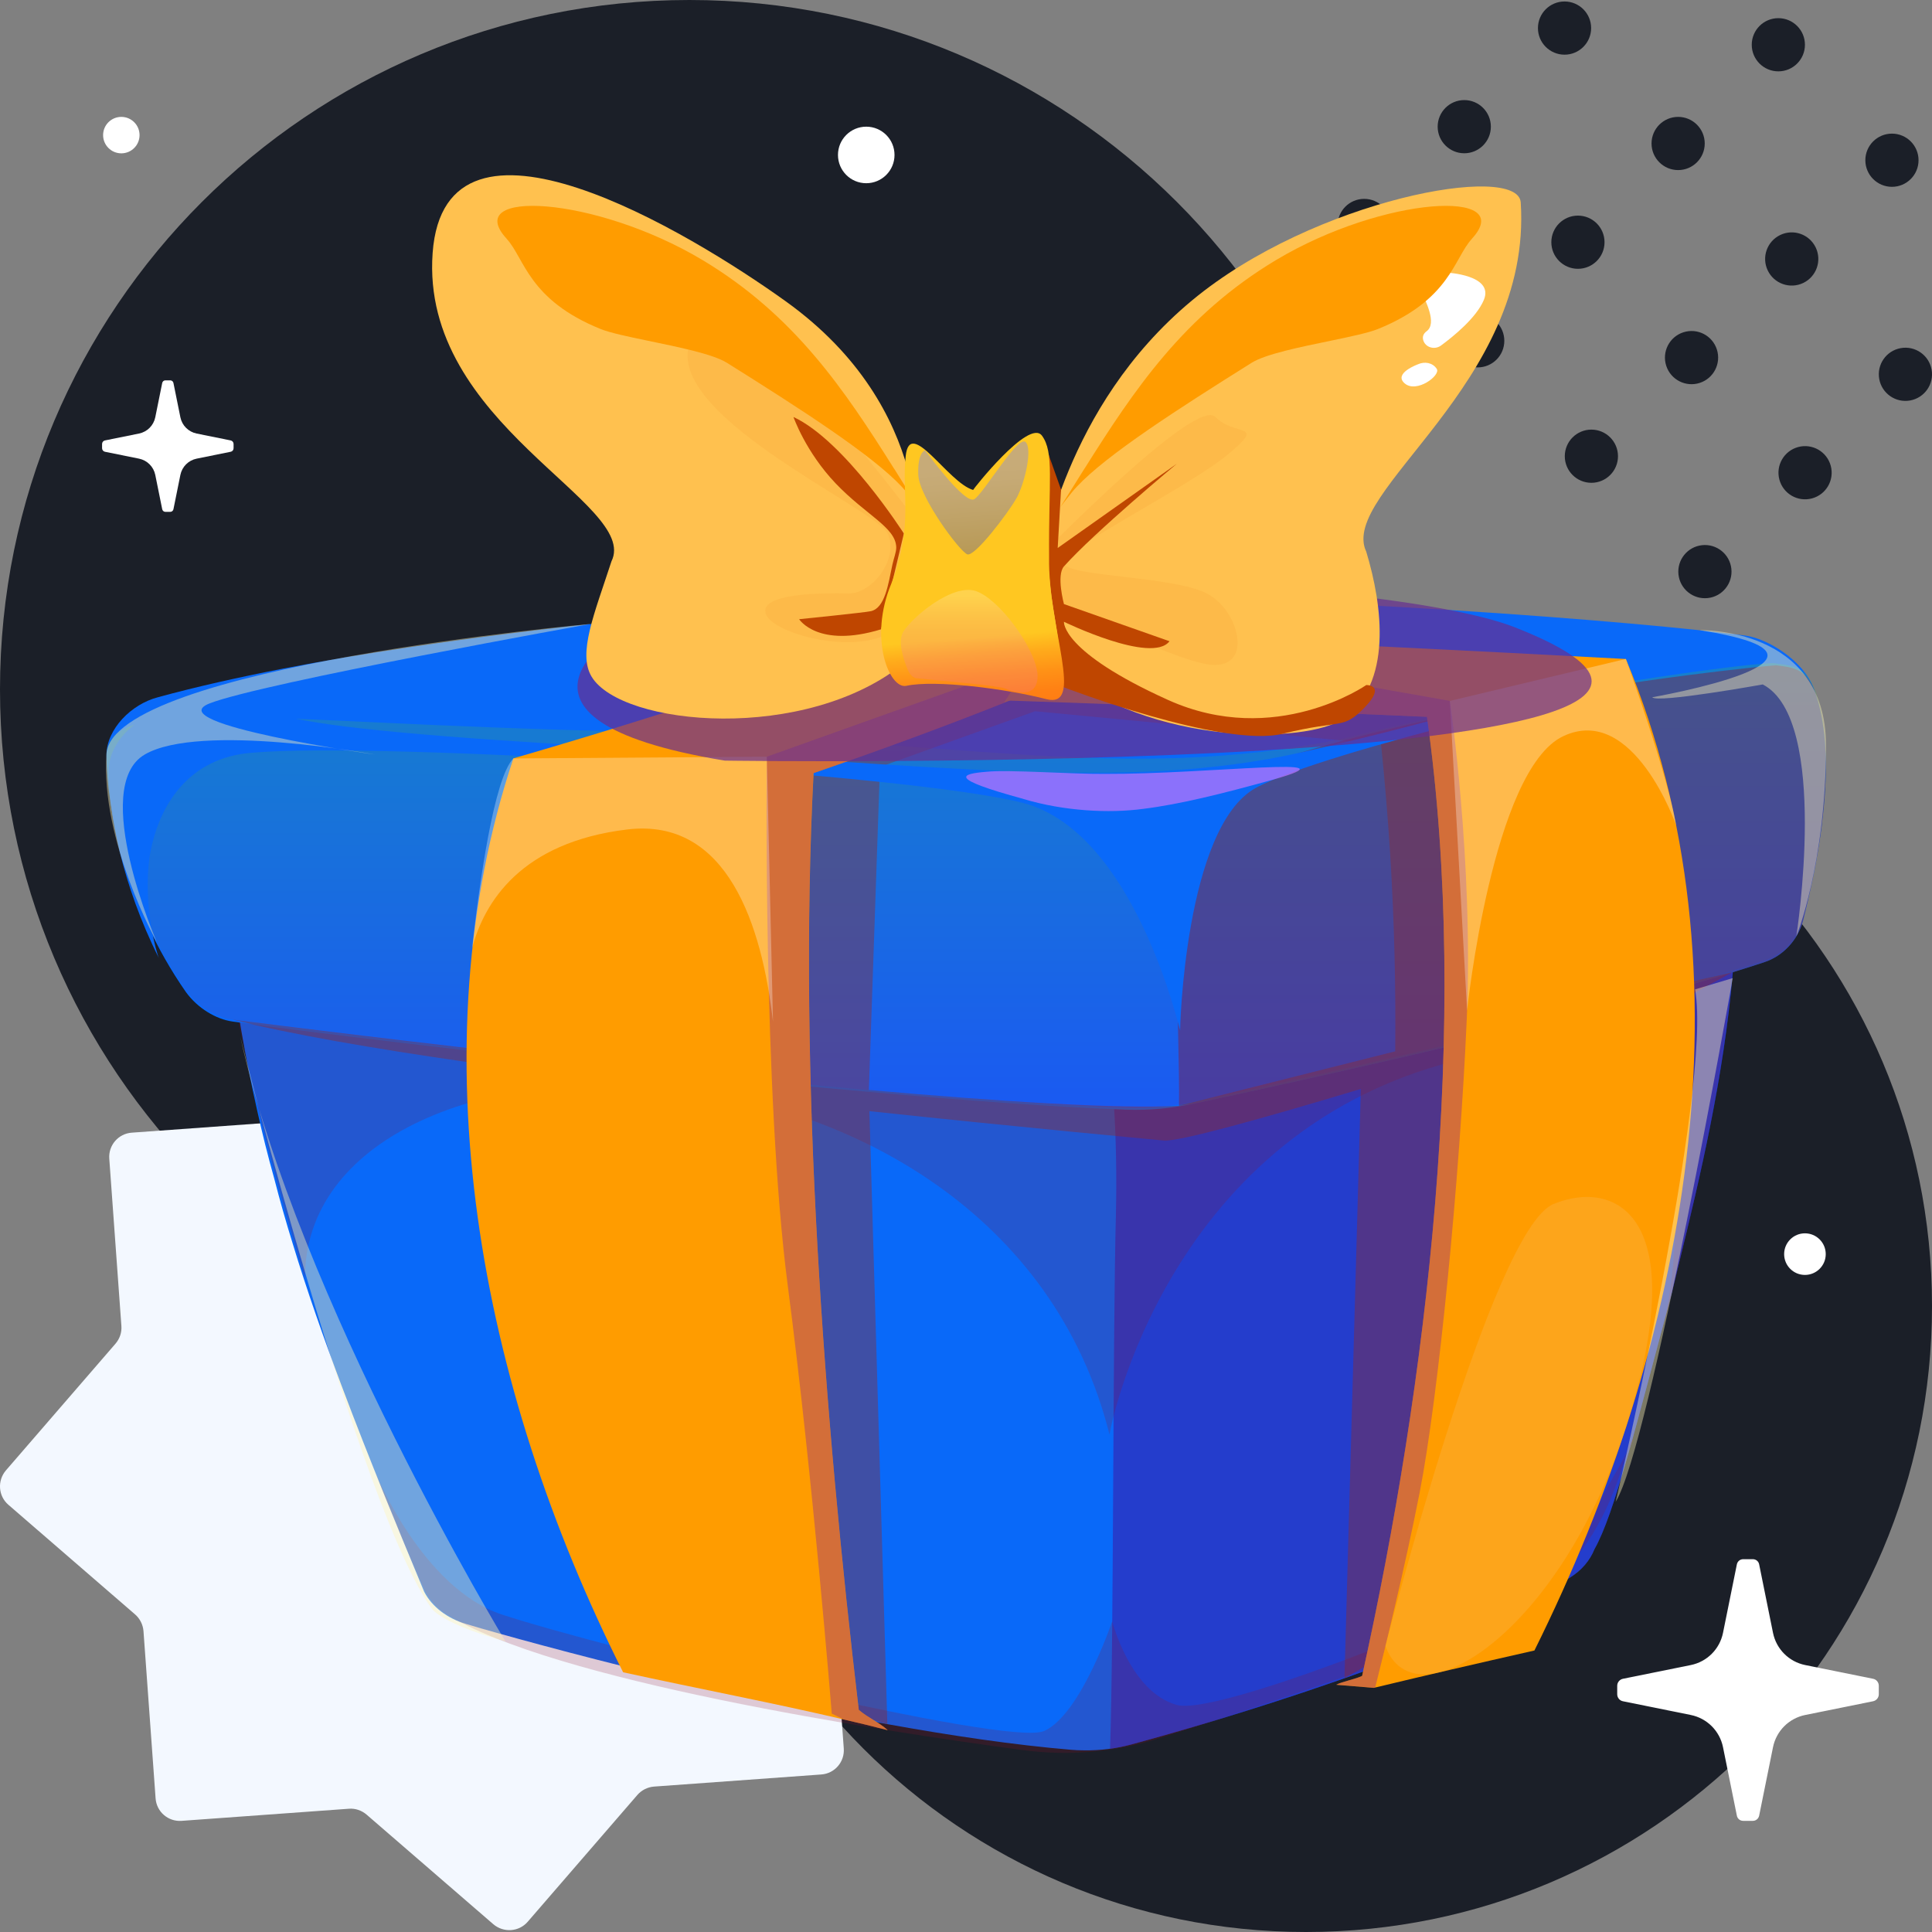 <svg width="300" height="300" viewBox="0 0 300 300" fill="none" xmlns="http://www.w3.org/2000/svg">
<rect x="0" y="0" width="300" height="300" fill="#808080" stroke="none"/>
<g clip-path="url(#clip0_9634_102)">
<path d="M107.05 214.1C166.172 214.1 214.1 166.172 214.1 107.05C214.1 47.928 166.172 0 107.05 0C47.928 0 0 47.928 0 107.05C0 166.172 47.928 214.1 107.05 214.1Z" fill="#1B1F28"/>
<path d="M202.8 300C256.482 300 300 256.482 300 202.8C300 149.118 256.482 105.6 202.8 105.6C149.118 105.6 105.6 149.118 105.6 202.8C105.6 256.482 149.118 300 202.8 300Z" fill="#1B1F28"/>
<path d="M147.07 223.1L130.05 242.78C129.4 243.54 129.06 244.53 129.14 245.52L131.02 271.49C131.18 273.58 129.61 275.4 127.52 275.54L101.55 277.42C100.56 277.5 99.62 277.97 98.97 278.72L81.95 298.4C80.59 299.99 78.19 300.15 76.6 298.79L56.92 281.77C56.16 281.12 55.17 280.78 54.18 280.86L28.21 282.74C26.12 282.9 24.3 281.33 24.16 279.24L22.28 253.27C22.2 252.28 21.73 251.34 20.98 250.69L1.31 233.67C-0.28 232.31 -0.44 229.91 0.92 228.32L17.94 208.64C18.59 207.88 18.93 206.89 18.85 205.9L16.97 179.93C16.81 177.84 18.38 176.02 20.47 175.88L46.44 174C47.43 173.92 48.37 173.45 49.02 172.7L66.04 153.02C67.4 151.43 69.8 151.27 71.39 152.63L91.07 169.65C91.83 170.3 92.82 170.64 93.81 170.56L119.78 168.68C121.87 168.52 123.69 170.09 123.83 172.18L125.71 198.15C125.79 199.14 126.26 200.08 127.01 200.73L146.69 217.75C148.28 219.11 148.44 221.51 147.08 223.1H147.07Z" fill="#F3F8FF"/>
<path d="M280.27 197.97C282.054 197.97 283.5 196.524 283.5 194.74C283.5 192.956 282.054 191.51 280.27 191.51C278.486 191.51 277.04 192.956 277.04 194.74C277.04 196.524 278.486 197.97 280.27 197.97Z" fill="white"/>
<path d="M265.185 92.867C267.452 92.621 269.091 90.582 268.844 88.315C268.597 86.047 266.559 84.409 264.291 84.656C262.024 84.903 260.386 86.941 260.632 89.208C260.879 91.476 262.917 93.114 265.185 92.867Z" fill="#1B1F28"/>
<path d="M247.11 74.97C249.391 74.97 251.24 73.121 251.24 70.84C251.24 68.559 249.391 66.71 247.11 66.71C244.83 66.71 242.98 68.559 242.98 70.84C242.98 73.121 244.83 74.97 247.11 74.97Z" fill="#1B1F28"/>
<path d="M229.46 57.05C231.741 57.05 233.59 55.201 233.59 52.92C233.59 50.639 231.741 48.79 229.46 48.79C227.179 48.79 225.33 50.639 225.33 52.92C225.33 55.201 227.179 57.05 229.46 57.05Z" fill="#1B1F28"/>
<path d="M211.83 39.14C214.111 39.14 215.96 37.291 215.96 35.01C215.96 32.729 214.111 30.88 211.83 30.88C209.549 30.88 207.7 32.729 207.7 35.01C207.7 37.291 209.549 39.14 211.83 39.14Z" fill="#1B1F28"/>
<path d="M281.358 77.394C283.562 76.804 284.87 74.54 284.28 72.336C283.69 70.133 281.425 68.825 279.222 69.415C277.019 70.005 275.711 72.269 276.301 74.473C276.891 76.676 279.155 77.984 281.358 77.394Z" fill="#1B1F28"/>
<path d="M263.929 59.459C266.1 58.76 267.293 56.432 266.593 54.261C265.894 52.09 263.567 50.898 261.396 51.597C259.225 52.297 258.032 54.624 258.731 56.795C259.431 58.966 261.758 60.159 263.929 59.459Z" fill="#1B1F28"/>
<path d="M245.021 41.74C247.302 41.74 249.151 39.891 249.151 37.61C249.151 35.329 247.302 33.48 245.021 33.48C242.74 33.48 240.891 35.329 240.891 37.61C240.891 39.891 242.74 41.74 245.021 41.74Z" fill="#1B1F28"/>
<path d="M227.37 23.8C229.651 23.8 231.5 21.951 231.5 19.67C231.5 17.389 229.651 15.54 227.37 15.54C225.089 15.54 223.24 17.389 223.24 19.67C223.24 21.951 225.089 23.8 227.37 23.8Z" fill="#1B1F28"/>
<path d="M296.606 62.186C298.851 61.779 300.341 59.631 299.935 57.386C299.529 55.142 297.38 53.652 295.135 54.058C292.891 54.464 291.401 56.613 291.807 58.857C292.213 61.102 294.362 62.592 296.606 62.186Z" fill="#1B1F28"/>
<path d="M280.007 43.937C282.063 42.949 282.929 40.482 281.942 38.426C280.954 36.37 278.487 35.503 276.431 36.491C274.375 37.478 273.508 39.945 274.496 42.001C275.483 44.057 277.95 44.924 280.007 43.937Z" fill="#1B1F28"/>
<path d="M260.58 26.41C262.861 26.41 264.71 24.561 264.71 22.28C264.71 19.999 262.861 18.15 260.58 18.15C258.299 18.15 256.45 19.999 256.45 22.28C256.45 24.561 258.299 26.41 260.58 26.41Z" fill="#1B1F28"/>
<path d="M242.941 8.49C245.221 8.49 247.071 6.641 247.071 4.36C247.071 2.079 245.221 0.23 242.941 0.23C240.66 0.23 238.811 2.079 238.811 4.36C238.811 6.641 240.66 8.49 242.941 8.49Z" fill="#1B1F28"/>
<path d="M293.78 29.01C296.061 29.01 297.91 27.161 297.91 24.88C297.91 22.599 296.061 20.75 293.78 20.75C291.499 20.75 289.65 22.599 289.65 24.88C289.65 27.161 291.499 29.01 293.78 29.01Z" fill="#1B1F28"/>
<path d="M276.14 11.08C278.421 11.08 280.27 9.231 280.27 6.95C280.27 4.669 278.421 2.82 276.14 2.82C273.859 2.82 272.01 4.669 272.01 6.95C272.01 9.231 273.859 11.08 276.14 11.08Z" fill="#1B1F28"/>
<path d="M290.85 260.68L280.32 258.55C277.79 258.04 275.82 256.07 275.31 253.54L273.16 242.91C273.07 242.44 272.66 242.11 272.18 242.11H270.68C270.2 242.11 269.8 242.44 269.7 242.91L267.55 253.54C267.04 256.07 265.07 258.04 262.54 258.55L252.01 260.68C251.49 260.79 251.12 261.24 251.12 261.77V263.08C251.12 263.61 251.49 264.07 252.01 264.17L262.54 266.3C265.07 266.81 267.04 268.78 267.55 271.31L269.7 281.94C269.79 282.41 270.2 282.74 270.68 282.74H272.18C272.65 282.74 273.06 282.41 273.16 281.94L275.31 271.31C275.82 268.78 277.79 266.81 280.32 266.3L290.85 264.17C291.37 264.06 291.74 263.61 291.74 263.08V261.77C291.74 261.24 291.37 260.78 290.85 260.68Z" fill="white"/>
<path d="M35.82 68.39L30.53 67.32C29.26 67.06 28.27 66.07 28.01 64.8L26.93 59.46C26.88 59.23 26.68 59.06 26.44 59.06H25.68C25.44 59.06 25.24 59.23 25.19 59.46L24.11 64.8C23.85 66.07 22.86 67.06 21.59 67.32L16.3 68.39C16.04 68.44 15.85 68.67 15.85 68.94V69.6C15.85 69.87 16.04 70.1 16.3 70.15L21.59 71.22C22.86 71.48 23.85 72.47 24.11 73.74L25.19 79.08C25.24 79.31 25.44 79.48 25.68 79.48H26.44C26.68 79.48 26.88 79.31 26.93 79.08L28.01 73.74C28.27 72.47 29.26 71.48 30.53 71.22L35.82 70.15C36.08 70.1 36.27 69.87 36.27 69.6V68.94C36.27 68.67 36.08 68.44 35.82 68.39Z" fill="white"/>
<path d="M134.51 28.45C136.935 28.45 138.9 26.485 138.9 24.06C138.9 21.635 136.935 19.67 134.51 19.67C132.086 19.67 130.12 21.635 130.12 24.06C130.12 26.485 132.086 28.45 134.51 28.45Z" fill="white"/>
<path d="M18.84 23.81C20.403 23.81 21.67 22.543 21.67 20.98C21.67 19.417 20.403 18.15 18.84 18.15C17.277 18.15 16.01 19.417 16.01 20.98C16.01 22.543 17.277 23.81 18.84 23.81Z" fill="white"/>
<path d="M269.059 150.96C268.889 153.05 268.679 155.1 268.419 157.16C266.499 173.11 262.629 188.24 259.609 200.69C253.999 221.58 250.669 235.1 247.589 240.55C246.889 242.32 245.559 243.87 243.789 244.96C225.299 256.65 188.699 267.35 175.689 270.87C173.309 271.52 170.809 271.83 168.299 271.79C167.619 271.79 166.939 271.76 166.259 271.7C157.459 270.96 147.679 269.51 137.809 267.73C127.449 265.86 116.989 263.59 107.439 261.33C93.569 258.08 81.639 254.84 74.709 252.86C73.839 252.6 73.059 252.38 72.349 252.16C69.479 251.32 67.059 249.49 65.859 247.15C65.829 247.09 65.819 247.04 65.789 246.98C61.999 237.81 57.389 226.76 53.049 215.19C50.309 207.91 47.669 200.42 45.439 193.07C44.389 189.69 43.439 186.34 42.599 183.07C41.589 179.47 40.709 175.93 39.949 172.51C36.019 155.11 34.839 140.52 33.709 133.06C33.679 129.43 36.729 126.05 40.689 124.62C41.139 124.45 41.599 124.31 42.079 124.19C51.209 122.08 62.179 120.13 73.499 118.37C83.379 116.82 93.539 115.45 102.979 114.24C116.829 112.49 129.129 111.13 136.759 110.27C140.509 109.84 143.119 109.55 144.239 109.38C144.669 109.32 145.079 109.29 145.499 109.29C153.449 109.18 161.919 109.25 170.549 109.46C181.459 109.72 192.619 110.21 203.259 110.85C209.309 111.2 215.179 111.6 220.739 112.04H220.749C224.099 112.3 227.349 112.58 230.439 112.85C243.199 114 253.559 115.28 259.449 116.47C261.389 116.81 263.309 117.72 264.899 118.98C266.999 120.64 268.559 122.91 268.939 125.34C269.209 127.75 269.389 130.17 269.489 132.58C269.789 138.74 269.589 144.88 269.059 150.96Z" fill="#0969F9"/>
<g style="mix-blend-mode:multiply" opacity="0.42">
<path d="M259.61 200.69C258.66 204.22 257.78 207.53 256.96 210.64C252.89 225.92 250.15 236.03 247.59 240.56C246.89 242.33 245.56 243.88 243.79 244.97C243.48 245.17 243.17 245.37 242.84 245.57H242.83C240.12 247.23 237.05 248.86 233.76 250.47C224.34 255.01 213.01 259.25 202.6 262.73C191.45 266.48 181.34 269.36 175.69 270.89C174.6 271.19 173.49 271.39 172.37 271.54C172.94 255.48 172.78 207.64 173.28 188.55C173.78 164.82 170.87 140.03 158.85 137.72C174.59 139.28 204.35 133.04 228.06 127.5C252.03 122.04 267.37 119.14 268.14 122.93C268.52 123.71 268.82 124.52 268.95 125.36C271.93 152.2 264.64 180.12 259.63 200.7L259.61 200.69Z" fill="#4B008D"/>
</g>
<g style="mix-blend-mode:multiply" opacity="0.2">
<path d="M268.13 122.92C267.37 119.12 252.02 122.03 228.06 127.49C204.34 133.02 174.58 139.26 158.85 137.71C153.04 136.52 120.71 133.69 90.9 130.9C60.78 128.21 35.88 127.81 34.67 129.57C34.38 130.09 34.16 130.62 34 131.17C33.99 131.22 33.96 131.27 33.95 131.32C33.79 131.89 33.7 132.48 33.71 133.07C33.4 143.4 38.11 167.38 45.88 193.58C46.36 195.22 46.86 196.88 47.35 198.53C47.32 155.31 155.15 154.38 172.29 222.78C172.19 222.72 180.97 174.7 228.06 164.24C266.15 155.45 261.27 194.09 257.8 208.22C262.58 187.5 272.04 155.33 268.95 125.35C268.83 124.51 268.52 123.7 268.14 122.93L268.13 122.92Z" fill="#8D102B"/>
</g>
<g style="mix-blend-mode:multiply" opacity="0.67">
<path d="M36.819 156.36C38.159 156.53 67.219 158.97 100.679 161.84C133.779 164.73 167.169 167.34 172.189 167.54C180.169 167.96 265.209 150.35 268.009 149.85C269.869 145.53 273.399 141.24 270.689 137.88C238.239 139.1 193.009 141.45 151.619 143.16C109.339 144.98 70.889 146.17 31.489 147.71C32.959 150.53 34.769 153.52 36.819 156.36Z" fill="#8D4C67"/>
</g>
<path d="M282.909 127.99C282.649 130.08 282.309 132.09 281.959 133.99C281.869 134.47 281.779 134.94 281.689 135.41C281.089 138.38 280.469 140.99 279.969 142.99C279.129 146.07 276.779 148.47 274.039 149.38C272.509 149.89 270.829 150.43 269.059 150.97C267.839 151.35 266.559 151.74 265.229 152.12C240.519 159.34 200.059 168.24 185.429 171.36C181.909 172.11 178.389 172.44 174.809 172.31C163.809 171.9 149.799 170.88 134.899 169.54C126.059 168.77 116.889 167.88 107.839 166.97C76.119 163.72 45.889 160 36.159 158.63C33.549 158.28 30.699 156.56 28.879 154.06C19.339 140.38 16.579 125.28 16.529 117.32C16.519 113.16 20.459 109.32 24.519 108.27C30.419 106.65 36.969 105.19 43.859 103.84C50.179 102.62 56.799 101.51 63.529 100.51C105.049 94.29 150.269 92.12 150.619 92.17C203.639 92.31 255.239 96.61 270.929 98.68C274.479 99.12 280.029 102.57 281.659 106.91C283.939 113.04 283.819 120.87 282.889 128L282.909 127.99Z" fill="#0969F9"/>
<path style="mix-blend-mode:multiply" opacity="0.22" d="M275.759 103.03C274.259 102.46 237.079 107.44 208.489 114.72C173.819 121.81 148.549 114.6 95.769 113.55C39.439 112.25 17.419 107.71 16.539 117.04C16.579 124.99 19.349 140.09 28.879 153.77C30.699 156.27 33.549 157.99 36.159 158.35C53.349 160.79 134.379 170.5 174.819 172.03C178.399 172.16 181.919 171.83 185.429 171.07C201.979 167.54 251.579 156.61 274.039 149.1C276.789 148.19 279.139 145.79 279.969 142.7C281.869 135.09 285.629 118.82 281.999 107.56C280.479 103.7 279.049 103.42 275.749 103.03H275.759Z" fill="url(#paint0_linear_9634_102)"/>
<g style="mix-blend-mode:multiply" opacity="0.4">
<path d="M282.91 127.99C282.16 133.95 280.85 139.43 279.97 142.99C279.13 146.07 276.78 148.47 274.04 149.38C272.51 149.89 270.83 150.43 269.06 150.97C267.84 151.35 266.56 151.74 265.23 152.12C240.52 159.34 200.06 168.24 185.43 171.36C184.65 171.53 183.85 171.59 183.07 171.71C183.25 160.24 181.47 134.05 184.76 125.42C185.04 121.45 202.4 116.14 220.72 112.05H220.73C224.65 111.17 228.62 110.36 232.47 109.62C254.96 105.23 273.77 103.46 275.75 103.3C279.04 103.7 280.48 103.97 281.99 107.83C283.92 113.82 283.76 121.23 282.9 127.98L282.91 127.99Z" fill="#8D102B"/>
</g>
<g style="mix-blend-mode:multiply" opacity="0.4">
<path d="M269.059 150.96C254.599 154.26 240.149 157.57 225.689 160.87C225.379 143.09 225.069 125.32 224.759 107.54L158.619 98.74L117.539 114.04L119.579 167.81C79.059 163.83 36.159 158.33 36.159 158.33C53.429 162.76 88.429 167.34 119.699 170.86L123.219 263.45L137.789 267.73L134.999 172.54C159.059 175.11 178.209 176.85 180.689 177.1C182.949 177.33 195.949 173.71 211.309 169.09L208.769 260.59L213.479 257.89L235.609 168.99C246.759 162.98 257.909 156.97 269.059 150.95V150.96ZM183.079 171.71C173.519 172.21 155.329 171.06 134.919 169.25L136.639 119.09L160.719 110.44C178.629 112.15 196.539 113.85 214.449 115.56C215.019 121.09 215.499 126.81 215.869 132.71C216.529 143.41 216.749 153.61 216.649 163.25C205.459 166.07 194.269 168.89 183.079 171.7V171.71Z" fill="#922827"/>
</g>
<g style="mix-blend-mode:multiply" opacity="0.2">
<path d="M58.329 228.8C58.329 228.8 65.649 246.65 77.929 250.7C93.189 255.74 156.459 271.31 162.129 268.79C167.809 266.27 172.699 251.75 172.699 251.75C172.699 251.75 175.489 262.76 182.759 264.75C190.029 266.74 243.019 244.86 244.439 240.9C245.859 236.94 254.849 222.22 253.429 223.67C252.009 225.11 250.269 241.64 235.289 249.7C224.579 255.46 195.649 264.96 180.029 269.91C173.159 272.09 165.909 272.71 158.769 271.75C136.379 268.74 85.959 261.03 69.129 250.56C67.969 249.84 66.549 248.26 65.969 247.01C64.029 242.81 60.709 234.85 58.329 228.8Z" fill="#8D102B"/>
</g>
<path d="M39.19 116.88C58.87 115.16 141.14 120.1 158.91 124.69C176.3 129.31 183.16 160.04 183.26 160.02C183.19 160.05 183.98 128.46 194.96 122.37C206 116.31 254.57 105.57 253.61 105.71C236.16 106.85 229.35 110.73 201.83 116.88C174.65 122.96 145.32 118.76 94.12 115.97C42.75 113.05 26.33 110.13 53.66 104.46C43.53 106.21 33.78 108.22 24.89 110.52C20.84 111.57 16.9 115.42 16.9 119.58C16.84 126.13 18.93 137.34 24.68 148.79C24.39 148.24 22.12 140.64 23.25 132.92C24.54 125.22 29.17 117.61 39.19 116.88Z" fill="#0969F9"/>
<g style="mix-blend-mode:color-dodge" opacity="0.76">
<path d="M158.929 124.07C165.229 125.95 172.179 126.32 177.519 125.6C183.229 124.89 189.779 123.25 197.589 121.09C211.629 117.16 187.639 120.24 171.519 120.17C166.639 120.22 156.499 119.48 153.159 119.84C149.239 120.17 147.029 120.82 158.929 124.06V124.07Z" fill="#B474FB"/>
</g>
<path d="M126.329 120.06C123.909 167.08 128.009 220.44 133.349 265.51C134.899 266.81 136.399 267.37 137.849 268.66C135.619 268.09 133.359 267.53 131.069 267.01C120.229 264.46 108.779 262.3 96.759 259.67C74.329 215.09 64.629 162.94 79.719 117.76C105.839 110.17 129.369 102.34 148.849 94.35C165.959 92.46 182.789 90.53 199.289 88.58C187.569 95.53 172.829 102.4 155.879 109.14C146.639 112.82 136.739 116.45 126.319 120.05L126.329 120.06Z" fill="#FF9C00"/>
<path d="M238.259 256.29C229.479 258.28 221.199 260.19 213.539 262.04C213.469 262.05 213.399 262.08 213.329 262.09C211.809 261.96 208.999 261.74 207.479 261.61C208.379 261.12 210.579 260.72 211.509 260.23C221.599 214.72 228.329 159.23 221.579 111.31C212.679 110.92 203.979 110.56 195.459 110.22C178.509 109.54 162.329 108.96 147.009 108.47C159.739 105.35 171.709 102.16 182.749 98.94C203.879 99.84 227.249 100.97 252.469 102.33C272.839 151.29 261.889 208.75 238.259 256.3V256.29Z" fill="#FF9C00"/>
<g style="mix-blend-mode:multiply" opacity="0.4">
<path d="M158.839 103.31V104.47L155.879 109.15C146.639 112.83 136.739 116.46 126.319 120.06C123.899 167.08 127.999 220.44 133.339 265.51C134.889 266.81 136.389 267.37 137.839 268.66C135.609 268.09 133.349 267.53 131.059 267.01L129.159 266.09C129.159 266.09 126.219 229.46 122.329 199.67C118.429 169.88 119.069 117.5 119.069 117.5C119.069 117.5 157.759 103.68 158.839 103.31Z" fill="#92278F"/>
</g>
<g style="mix-blend-mode:multiply" opacity="0.4">
<path d="M227.759 158.19C226.689 182.82 223.379 216.69 220.459 231.68C218.259 242.96 215.019 256.19 213.539 262.03C213.469 262.04 213.399 262.07 213.329 262.08C211.809 261.95 208.999 261.73 207.479 261.6C208.379 261.11 210.579 260.71 211.509 260.22C221.599 214.71 228.329 159.22 221.579 111.3C212.679 110.91 203.979 110.55 195.459 110.21L193.569 103.26L225.129 108.83C225.129 108.83 228.819 133.55 227.759 158.19Z" fill="#92278F"/>
</g>
<path opacity="0.3" d="M120.029 158.64C118.319 143.75 112.989 126.92 97.399 128.8C80.879 130.79 75.199 140.11 73.309 147.22C74.449 137.02 76.719 120.84 79.709 117.77L119.069 117.5L120.029 158.63V158.64Z" fill="white"/>
<path opacity="0.3" d="M225.129 108.84L252.469 102.32C252.469 102.32 258.919 120.1 260.289 128.2C260.289 128.2 253.669 109.12 242.709 114.33C231.749 119.54 227.809 156.9 227.809 156.9L225.129 108.84Z" fill="white"/>
<g style="mix-blend-mode:multiply" opacity="0.42">
<path d="M215.129 255.61C215.129 255.61 231.609 190.91 241.219 186.96C250.829 183.01 262.929 188.68 252.589 221.28C242.259 253.88 219.539 267.84 215.129 255.6V255.61Z" fill="#FBB040"/>
</g>
<g style="mix-blend-mode:multiply" opacity="0.7">
<path d="M235.229 97.41C214.639 89.31 123.309 85.51 97.039 97.41C97.039 97.41 72.689 111.55 112.549 118.11C112.549 118.11 294.649 120.78 235.229 97.41Z" fill="#662D91"/>
</g>
<path d="M161.259 86.56C162.249 86.82 164.899 63.42 185.109 46.64C204.029 30.93 235.739 25.18 236.139 31.44C237.969 59.72 207.759 76.42 212.149 85.66C214.689 94.05 216.289 106.2 208.489 111.65C203.129 115.39 178.899 116.15 163.639 103.47C157.459 98.24 161.319 86.54 161.259 86.56Z" fill="#FFC14F"/>
<path d="M142.979 85.95C141.999 86.21 145.529 63.66 121.999 46.78C107.129 36.11 69.089 13.09 67.179 39.28C65.239 65.91 99.419 78.14 94.949 87.16C92.289 95.33 89.679 101.45 91.869 105.08C96.519 112.79 125.239 115.44 140.539 102.85C146.729 97.64 142.919 85.92 142.969 85.94L142.979 85.95Z" fill="#FFC14F"/>
<g style="mix-blend-mode:multiply" opacity="0.42">
<path d="M161.26 86.56C162.87 85.05 185.72 61.61 188.73 64.75C191.75 67.89 196.83 65.46 190.62 70.6C184.41 75.74 165 85.27 165.21 87.42C165.43 89.58 182.04 89.39 187.39 92.15C192.74 94.9 195.02 105.02 186.61 102.98C178.2 100.94 161.25 91.73 161.25 91.73C161.25 91.73 156.72 90.81 161.25 86.56H161.26Z" fill="#FBB040"/>
</g>
<g style="mix-blend-mode:multiply" opacity="0.42">
<path d="M141.67 80.01C141.23 79.71 113.29 41.16 107.43 52.51C101.58 63.86 136.03 78.95 137.84 82.84C139.65 86.73 135.46 92.23 131.73 92.15C128 92.07 117.58 92.03 118.96 95.44C120.34 98.85 137.23 103.07 140.78 95.44C144.33 87.81 151.96 87.1 141.67 80.01Z" fill="#FBB040"/>
</g>
<path d="M164.769 76.05L161.779 67.63C161.779 67.63 162.239 86.75 163.499 94.17C164.759 101.59 165.159 106.71 165.159 106.71C165.159 106.71 189.919 116.22 199.199 113.93C208.489 111.65 208.499 113.37 211.909 109.84C215.319 106.31 212.159 106.37 212.159 106.37C212.159 106.37 198.049 116.21 181.379 108.69C164.709 101.17 165.209 96.55 165.209 96.55C165.209 96.55 178.849 103.18 181.599 99.57L165.209 93.8C165.209 93.8 163.999 89.31 165.209 87.95C169.919 82.67 182.739 72.01 182.739 72.01L164.239 85.09L164.759 76.05H164.769Z" fill="#BF4600"/>
<path d="M140.359 82.86C140.359 82.86 131.199 68.48 123.209 64.75C123.209 64.75 125.089 70.16 129.769 75.07C134.459 79.98 139.079 81.88 139.169 84.97C139.189 85.74 138.789 86.65 138.569 87.7C137.919 90.75 137.429 94.38 135.249 94.9C134.369 95.11 124.089 96.15 124.089 96.15C124.089 96.15 126.999 100.72 136.809 97.72L140.349 82.85L140.359 82.86Z" fill="#BF4600"/>
<path d="M224.649 42.33C224.649 42.33 232.049 42.68 230.409 46.58C229.239 49.35 225.699 52.23 223.749 53.66C222.779 54.37 221.329 53.97 220.999 52.82C220.869 52.35 220.949 51.87 221.519 51.44C223.229 50.18 221.239 46.67 220.919 45.56C220.599 44.45 219.219 43.6 224.649 42.34V42.33Z" fill="white"/>
<path d="M220.199 56.56C220.199 56.56 216.279 57.97 218.129 59.54C219.969 61.11 223.749 58.28 223.099 57.28C222.459 56.29 221.189 56.11 220.199 56.56Z" fill="white"/>
<path d="M228.539 37.1C225.749 40.14 225.199 46.55 213.939 51.1C212.479 51.68 209.719 52.27 206.669 52.9C201.939 53.88 196.539 54.97 194.359 56.33C182.959 63.47 171.849 70.61 167.219 75.56C166.919 75.89 166.639 76.2 166.379 76.52C165.399 77.75 164.799 78.54 164.649 78.74C165.019 78.13 165.409 77.54 165.789 76.93C166.649 75.55 167.519 74.16 168.379 72.79C168.389 72.77 168.419 72.73 168.439 72.71C176.059 60.6 183.829 48.95 198.159 40.37C214.899 30.37 235.729 29.31 228.529 37.1H228.539Z" fill="#FF9C00"/>
<path d="M78.689 37.1C81.479 40.14 82.029 46.55 93.289 51.1C94.749 51.68 97.509 52.27 100.559 52.9C105.289 53.88 110.689 54.97 112.869 56.33C124.269 63.47 135.379 70.61 140.009 75.56C140.309 75.89 140.589 76.2 140.849 76.52C141.829 77.75 142.429 78.54 142.579 78.74C142.209 78.13 141.819 77.54 141.439 76.93C140.579 75.55 139.709 74.16 138.849 72.79C138.839 72.77 138.809 72.73 138.789 72.71C131.169 60.6 123.399 48.95 109.069 40.37C92.329 30.37 71.499 29.31 78.699 37.1H78.689Z" fill="#FF9C00"/>
<path d="M151.099 76.09C151.009 76.09 159.739 64.97 161.779 67.63C163.719 70.23 162.809 74.72 162.899 86.55C162.729 97.68 168.519 110.14 162.429 108.55C156.239 106.96 145.209 105.52 140.699 106.5C138.129 107 134.809 99.19 138.409 90.61C141.889 81.54 139.979 76.64 140.639 70.79C141.299 64.73 147.199 74.95 151.109 76.08L151.099 76.09Z" fill="url(#paint1_linear_9634_102)"/>
<path style="mix-blend-mode:color-dodge" opacity="0.4" d="M143.629 69.93C143.629 69.93 142.449 70.22 142.589 73.75C142.739 77.19 149.039 85.68 150.209 86.08C151.379 86.48 156.539 79.66 157.849 77.34C159.149 74.99 160.369 69.64 159.239 68.63C158.009 67.6 152.789 76.54 151.299 77.51C149.799 78.46 143.689 69.92 143.629 69.93Z" fill="url(#paint2_linear_9634_102)"/>
<path style="mix-blend-mode:multiply" opacity="0.2" d="M142.399 105.33C141.789 105.27 141.259 104.76 140.909 103.89C140.259 102.27 139.399 99.67 140.239 98.13C141.539 95.96 147.749 90.62 151.469 91.76C155.099 92.92 160.759 100.59 161.109 104.7C161.289 108.73 157.359 107.46 156.009 106.88C154.829 106.43 145.449 105.66 142.409 105.32L142.399 105.33Z" fill="url(#paint3_linear_9634_102)"/>
<g style="mix-blend-mode:color-dodge" opacity="0.42">
<path d="M263.9 97.85C263.9 97.85 283.53 97.28 283.54 115.7C283.55 134.12 278.93 145.41 278.93 145.41C278.93 145.41 284.2 111.72 273.72 106.28C273.72 106.28 257.27 109.24 256.56 108.27C256.56 108.27 291.36 102.19 263.91 97.85H263.9Z" fill="#FFF5BB"/>
</g>
<g style="mix-blend-mode:color-dodge" opacity="0.42">
<path d="M269.06 151.88C269.06 151.88 256.22 224.71 250.88 233.19C250.88 233.19 265.96 168.92 263.21 153.63L269.06 151.88Z" fill="#FFF5BB"/>
</g>
<g style="mix-blend-mode:color-dodge" opacity="0.42">
<path d="M91.84 96.87C91.84 96.87 17.54 103.5 16.54 117.03C15.55 130.57 24.34 146.27 24.34 146.27C24.34 146.27 13.87 122.21 22.46 117.17C31.04 112.14 58.26 117.17 58.26 117.17C58.26 117.17 24.55 112.41 32.51 109.24C40.47 106.07 91.84 96.86 91.84 96.86V96.87Z" fill="#FFF5BB"/>
</g>
<g style="mix-blend-mode:color-dodge" opacity="0.42">
<path d="M37.3 160.94C37.3 160.94 55.84 234.48 67.11 249.88C67.11 249.88 68.89 252.27 78.48 254.86C78.48 254.86 46.28 201.7 37.3 160.94Z" fill="#FFF5BB"/>
</g>
</g>
<defs>
<linearGradient id="paint0_linear_9634_102" x1="150.029" y1="186.15" x2="150.029" y2="90.49" gradientUnits="userSpaceOnUse">
<stop stop-color="#5D00FC"/>
<stop offset="1" stop-color="#41F10E"/>
</linearGradient>
<linearGradient id="paint1_linear_9634_102" x1="151.929" y1="110.27" x2="150.689" y2="95.02" gradientUnits="userSpaceOnUse">
<stop stop-color="#FF7C13"/>
<stop offset="0.15" stop-color="#FF8114"/>
<stop offset="0.34" stop-color="#FF9116"/>
<stop offset="0.56" stop-color="#FFAB1B"/>
<stop offset="0.74" stop-color="#FFC721"/>
</linearGradient>
<linearGradient id="paint2_linear_9634_102" x1="151.169" y1="72.29" x2="153.549" y2="102.91" gradientUnits="userSpaceOnUse">
<stop stop-color="#7483FB"/>
<stop offset="0.09" stop-color="#6F7EF1"/>
<stop offset="0.23" stop-color="#6370D7"/>
<stop offset="0.41" stop-color="#505AAD"/>
<stop offset="0.63" stop-color="#353C73"/>
<stop offset="0.87" stop-color="#131529"/>
<stop offset="1"/>
</linearGradient>
<linearGradient id="paint3_linear_9634_102" x1="150.499" y1="91.76" x2="150.499" y2="107.08" gradientUnits="userSpaceOnUse">
<stop offset="0.05" stop-color="white"/>
<stop offset="0.07" stop-color="#FEF7FB"/>
<stop offset="0.19" stop-color="#F8C7E7"/>
<stop offset="0.31" stop-color="#F4A2D7"/>
<stop offset="0.42" stop-color="#F187CC"/>
<stop offset="0.51" stop-color="#EF76C5"/>
<stop offset="0.59" stop-color="#EF71C3"/>
</linearGradient>
<clipPath id="clip0_9634_102">
<rect width="300" height="300" fill="white"/>
</clipPath>
</defs>
</svg>
